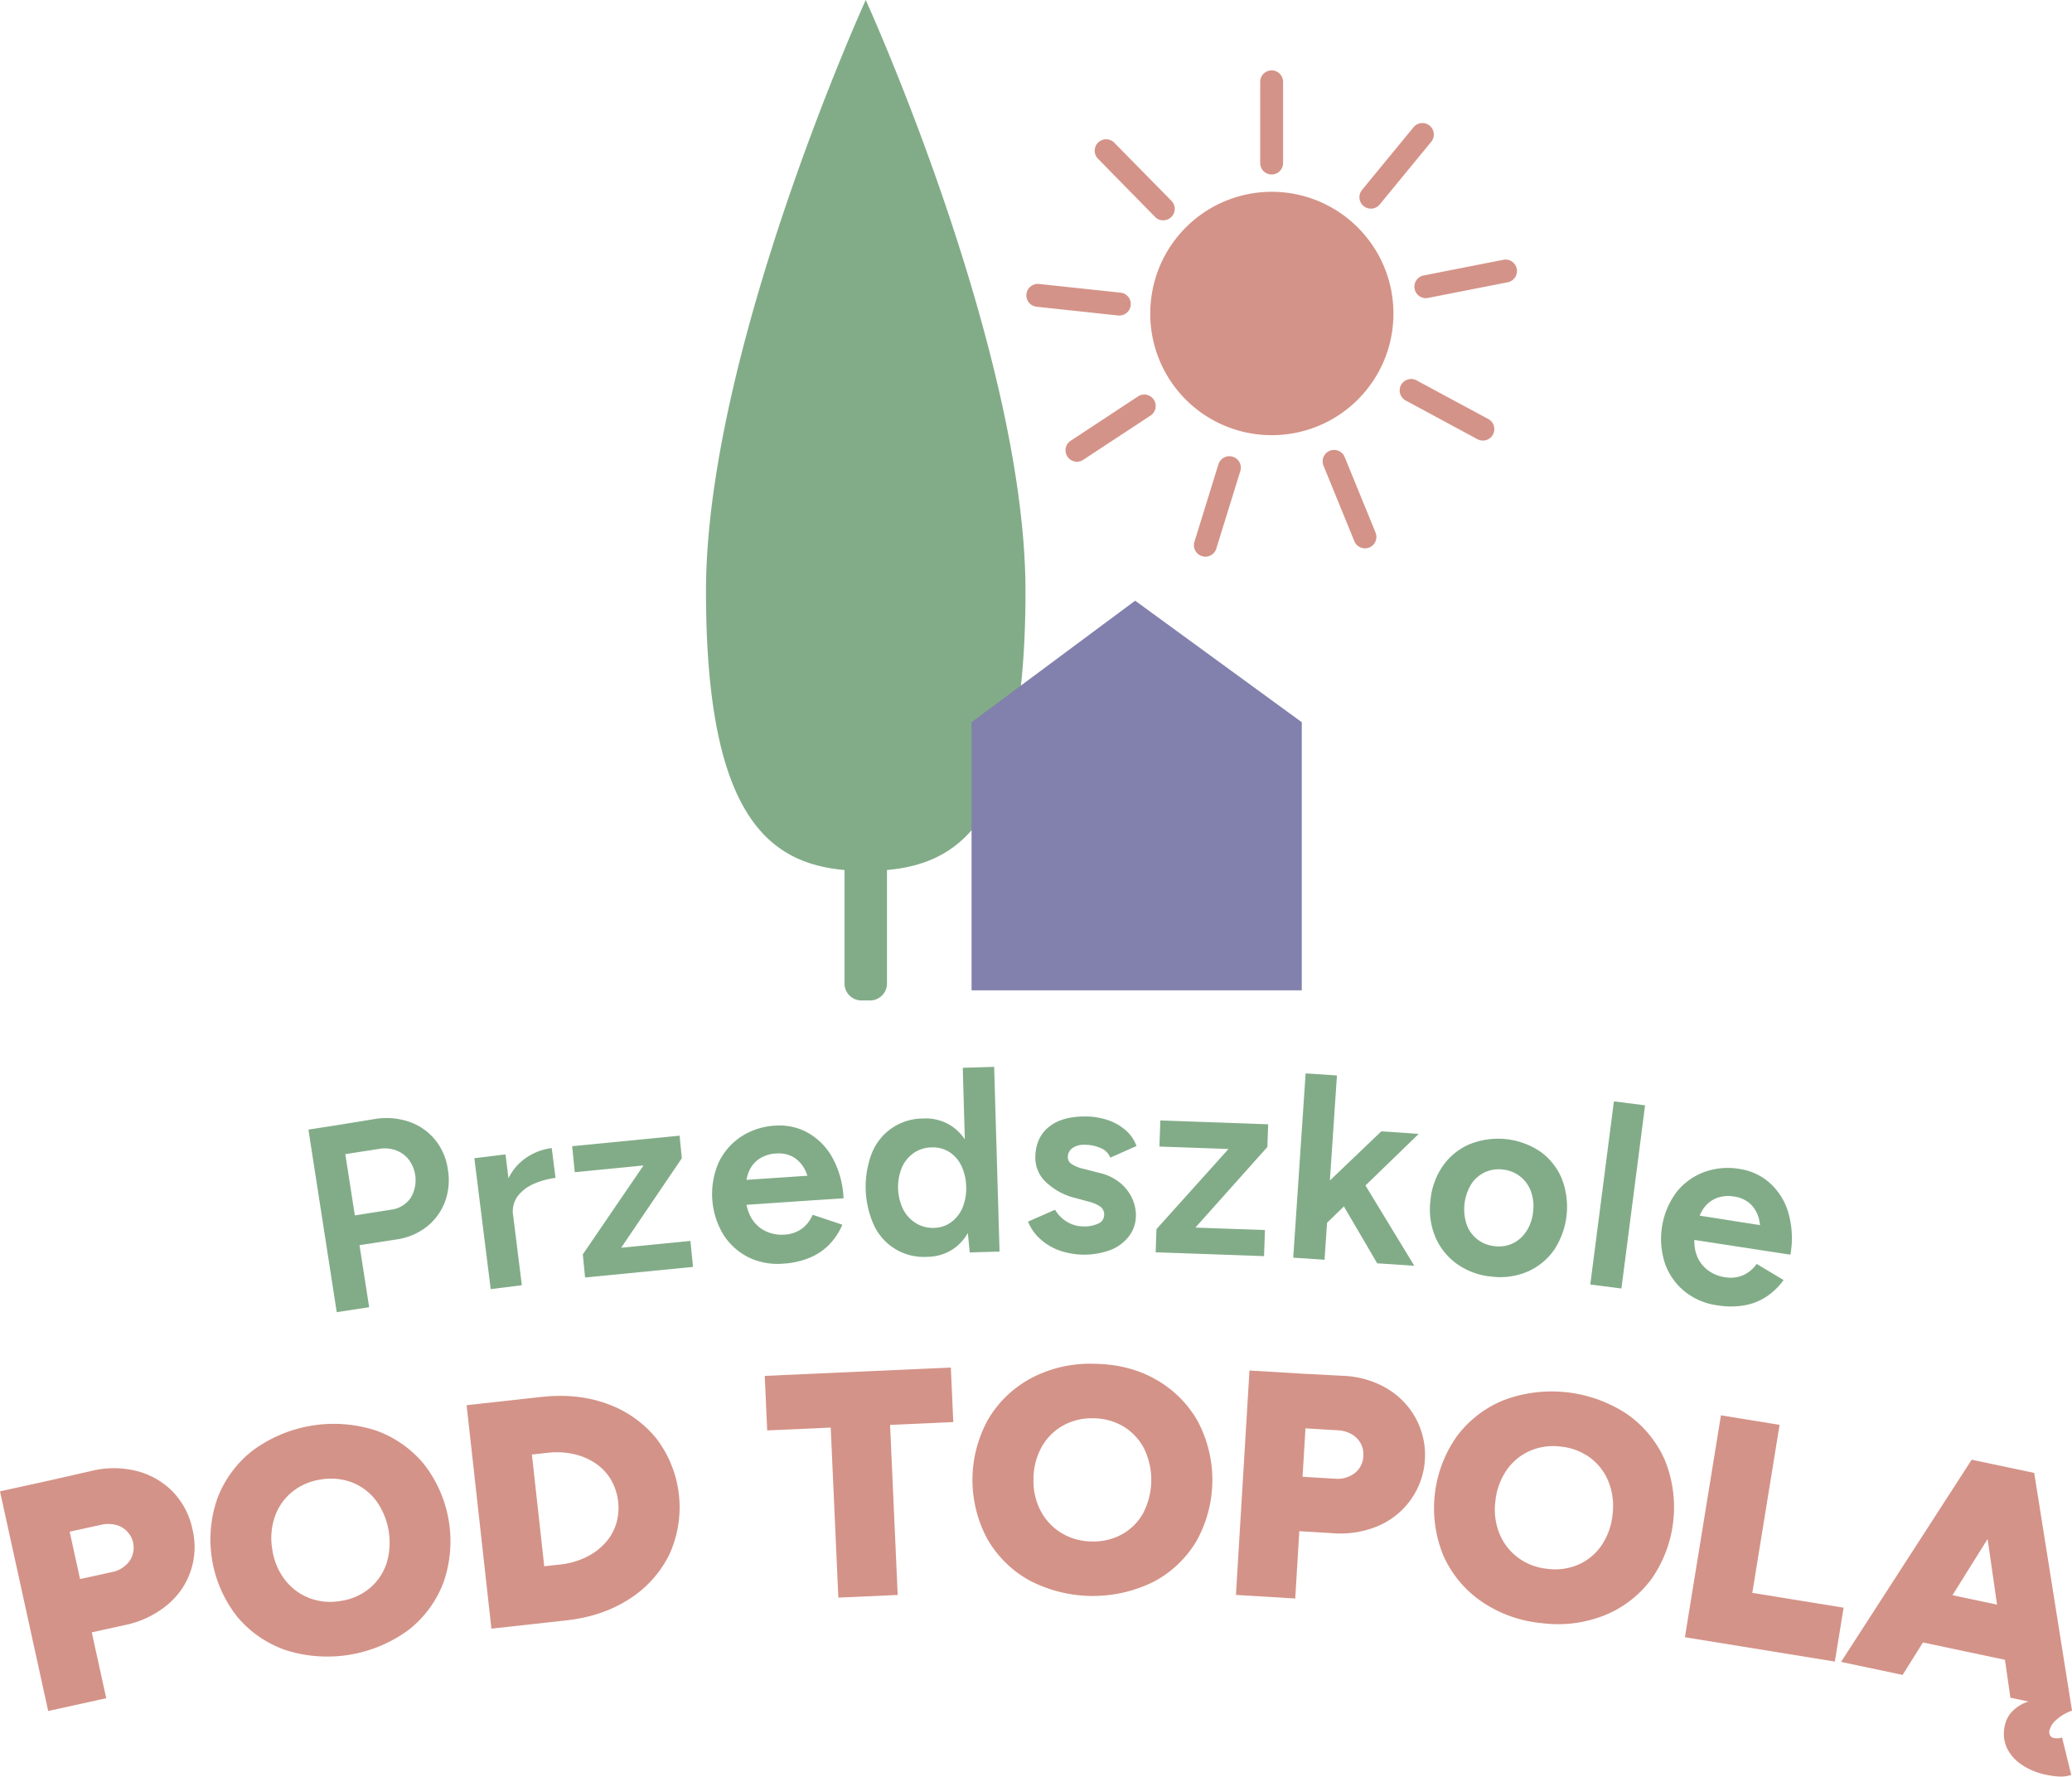 <svg xmlns="http://www.w3.org/2000/svg" width="797.865" height="684.091" viewBox="0 0 797.865 684.091">
  <g id="Pod_Topola_color" data-name="Pod Topola_color" transform="translate(-404.47 -51.7)">
    <path id="Path_739" data-name="Path 739" d="M471.03,830.487a29.6,29.6,0,0,0-13.838-7.977,36.175,36.175,0,0,0-17.724,0L423.677,826.1h0l-19.207,4.215L423.024,914.9l22.35-4.922-5.567-25.369,12.685-2.784a37.193,37.193,0,0,0,16.07-7.513,28.829,28.829,0,0,0,10.019-29.38A29.246,29.246,0,0,0,471.03,830.487Zm-16.783,26.788a10.974,10.974,0,0,1-6.868,4.171L435.3,864.1l-4-18.245,12.083-2.652a12.1,12.1,0,0,1,5.567,0,9.059,9.059,0,0,1,5.3,14.089Z" transform="translate(0 -204.363)" fill="#d49388"/>
    <path id="Path_740" data-name="Path 740" d="M596.9,813.534A42.472,42.472,0,0,0,578.2,800.591a52.651,52.651,0,0,0-47.214,7.845,42.371,42.371,0,0,0-13.506,18.288,48.033,48.033,0,0,0,7.572,45.628,42.316,42.316,0,0,0,18.76,12.926,52.9,52.9,0,0,0,47.272-7.815,41.9,41.9,0,0,0,13.44-18.31,48.227,48.227,0,0,0-7.63-45.619Zm-14.322,38.3a21.161,21.161,0,0,1-6.442,9.548,22.488,22.488,0,0,1-11.091,4.913,22.8,22.8,0,0,1-12.148-1.059,21.882,21.882,0,0,1-9.328-6.918,24.674,24.674,0,0,1-4.936-11.59,25.521,25.521,0,0,1,.852-12.619,21.364,21.364,0,0,1,6.551-9.614,22.564,22.564,0,0,1,11.018-4.9,22.881,22.881,0,0,1,12.148,1.051,21.418,21.418,0,0,1,9.306,6.977,27.633,27.633,0,0,1,4.084,24.238Z" transform="translate(-29.267 -198.161)" fill="#d49388"/>
    <path id="Path_741" data-name="Path 741" d="M722.219,799.964a42.84,42.84,0,0,0-18.7-13.3q-11.5-4.319-25.625-2.762l-6.025.661h0L649.1,787.082l9.547,86.037,22.77-2.51h0l6.023-.669q14.138-1.565,24.4-8.292a42.652,42.652,0,0,0,15.344-17.128,43.69,43.69,0,0,0-4.965-44.555Zm-15.624,33.112a19.753,19.753,0,0,1-4.406,7.344,24.522,24.522,0,0,1-7.344,5.3,30.113,30.113,0,0,1-9.827,2.718l-6.024.661-4.751-43.018,6.022-.669a30.171,30.171,0,0,1,10.135.5,24.791,24.791,0,0,1,8.351,3.556,20.076,20.076,0,0,1,5.878,6.192A21.7,21.7,0,0,1,706.595,833.076Z" transform="translate(-64.951 -194.296)" fill="#d49388"/>
    <path id="Path_742" data-name="Path 742" d="M877.058,768.63,805.4,771.846l.948,21,24.46-1.094,2.937,65.474L856.6,856.2l-2.939-65.481L878,789.629Z" transform="translate(-106.45 -190.35)" fill="#d49388"/>
    <path id="Path_743" data-name="Path 743" d="M984.788,772.645q-10.327-5.874-23.93-5.986a48.469,48.469,0,0,0-23.921,5.525,42.357,42.357,0,0,0-16.475,15.672,47.988,47.988,0,0,0-.448,46.244,42.307,42.307,0,0,0,16.241,15.99,52.787,52.787,0,0,0,47.917.455,41.986,41.986,0,0,0,16.409-15.668,48.223,48.223,0,0,0,.381-46.249A42.416,42.416,0,0,0,984.788,772.645Zm-4.568,51.217a21.22,21.22,0,0,1-7.991,8.27,22.461,22.461,0,0,1-11.752,2.938,22.776,22.776,0,0,1-11.751-3.144,21.883,21.883,0,0,1-8.079-8.461A24.733,24.733,0,0,1,937.8,811.19a25.419,25.419,0,0,1,3.026-12.272,21.318,21.318,0,0,1,8.116-8.33,22.565,22.565,0,0,1,11.715-2.937,22.829,22.829,0,0,1,11.752,3.144,21.444,21.444,0,0,1,7.961,8.49,27.669,27.669,0,0,1-.176,24.548Z" transform="translate(-135.363 -189.827)" fill="#d49388"/>
    <path id="Path_744" data-name="Path 744" d="M1110.483,777.035a36.231,36.231,0,0,0-17.053-4.811l-16.158-.852h0l-19.625-1.183L1052.43,856.6l22.836,1.38,1.565-25.919,12.962.778a37.207,37.207,0,0,0,17.517-2.844,29.683,29.683,0,0,0,3.172-52.927Zm-9,26.068a8.687,8.687,0,0,1-3.311,6.61,11.02,11.02,0,0,1-7.75,2.131l-12.337-.736,1.12-18.641,12.351.734a11.929,11.929,0,0,1,5.352,1.47,9.247,9.247,0,0,1,3.51,3.488A8.716,8.716,0,0,1,1101.48,803.1Z" transform="translate(-172.039 -190.764)" fill="#d49388"/>
    <path id="Path_745" data-name="Path 745" d="M1230.612,789.878a52.629,52.629,0,0,0-47.56-5.355,42.426,42.426,0,0,0-18,13.9,48.047,48.047,0,0,0-5.177,45.958,42.36,42.36,0,0,0,14.543,17.562,49.063,49.063,0,0,0,23.263,8.411,48.483,48.483,0,0,0,24.356-3.049,42,42,0,0,0,17.935-13.9,48.24,48.24,0,0,0,5.112-45.972A42.446,42.446,0,0,0,1230.612,789.878Zm-5.6,38.634a25.678,25.678,0,0,1-4.2,11.847,21.068,21.068,0,0,1-8.813,7.4,22.45,22.45,0,0,1-12.016,1.7,22.72,22.72,0,0,1-11.4-4.333,21.817,21.817,0,0,1-7.11-9.2,24.63,24.63,0,0,1-1.578-12.486,25.431,25.431,0,0,1,4.259-11.9,21.314,21.314,0,0,1,8.933-7.455,22.46,22.46,0,0,1,11.951-1.7,22.719,22.719,0,0,1,11.4,4.333,21.31,21.31,0,0,1,7.045,9.256A25.547,25.547,0,0,1,1225.014,828.512Z" transform="translate(-199.595 -193.662)" fill="#d49388"/>
    <path id="Path_746" data-name="Path 746" d="M1348.927,867.756l-35.158-5.706,10.5-64.693-22.579-3.666-13.874,85.444L1310.4,882.8h0l35.155,5.706Z" transform="translate(-234.536 -197.004)" fill="#d49388"/>
    <path id="Path_747" data-name="Path 747" d="M1453.32,924.224a5.455,5.455,0,0,1-1.745-.117,1.975,1.975,0,0,1-1.42-1.058,2.6,2.6,0,0,1-.241-1.822,8.187,8.187,0,0,1,2.712-4.165,17.613,17.613,0,0,1,5.977-3.481l-14.552-91.54-22.262-4.7h0l-1.815-.381-50.3,77.856,23.71,5,7.822-12.485L1432.784,894l2.094,14.6,7.014,1.468a14.305,14.305,0,0,0-5.745,3.277,10.866,10.866,0,0,0-3.4,5.921,13.336,13.336,0,0,0,.849,8.813,16.425,16.425,0,0,0,5.876,6.479,25.886,25.886,0,0,0,9.02,3.671,29.751,29.751,0,0,0,5.415.735,12.529,12.529,0,0,0,4.406-.639l-3.533-14.4A7.019,7.019,0,0,1,1453.32,924.224Zm-40.749-55.087,13.536-21.66,3.631,25.281Z" transform="translate(-256.268 -203.183)" fill="#d49388"/>
    <path id="Path_748" data-name="Path 748" d="M614.805,646.037a22.452,22.452,0,0,0-10-6.824,27.47,27.47,0,0,0-13.361-.955l-14.139,2.3h0l-11.142,1.727,10.9,70.3,12.486-1.909-3.718-23.893,14.258-2.2a24.32,24.32,0,0,0,11.626-4.89,22.154,22.154,0,0,0,7-9.55,24.03,24.03,0,0,0,1.145-12.485A23.116,23.116,0,0,0,614.805,646.037Zm-9.291,22.579a10.721,10.721,0,0,1-7.522,4.51l-13.955,2.2-3.672-23.591,12.647-1.962a12.791,12.791,0,0,1,6.611.405,11.242,11.242,0,0,1,5.075,3.532,13.23,13.23,0,0,1,.816,14.918Z" transform="translate(-42.93 -155.624)" fill="#82ac88"/>
    <path id="Path_749" data-name="Path 749" d="M672.908,657.447a20.175,20.175,0,0,0-6.612,7.779l-1.151-9.211-11.994,1.469,6.3,50.409,11.993-1.506L668.1,679.592a9.911,9.911,0,0,1,1.688-7.425,15.414,15.414,0,0,1,6.157-4.765,29.6,29.6,0,0,1,8.468-2.338l-1.468-11.493A22.407,22.407,0,0,0,672.908,657.447Z" transform="translate(-66.026 -159.801)" fill="#82ac88"/>
    <path id="Path_750" data-name="Path 750" d="M723.312,690.224l23.349-34.448-.851-8.7-41.36,4.056.984,10.011,26.479-2.6-23.372,34.248.874,8.9,41.558-4.078-.985-10.01Z" transform="translate(-79.647 -158.077)" fill="#82ac88"/>
    <path id="Path_751" data-name="Path 751" d="M824.073,654.047a24.671,24.671,0,0,0-9.483-9.549,22.384,22.384,0,0,0-12.42-2.71,26.557,26.557,0,0,0-13.266,4.274,24.457,24.457,0,0,0-8.615,9.975,30.353,30.353,0,0,0,1.748,27.58,24.374,24.374,0,0,0,9.636,8.814,25.56,25.56,0,0,0,13.433,2.511,31.322,31.322,0,0,0,10.284-2.3,22.635,22.635,0,0,0,7.6-5.141,25.746,25.746,0,0,0,4.957-7.558L816.5,676.111a13.031,13.031,0,0,1-3.988,5.25,12.352,12.352,0,0,1-7.022,2.4,14.123,14.123,0,0,1-7.059-1.323,12.689,12.689,0,0,1-5.354-4.8,15.3,15.3,0,0,1-2.013-5.361l25.061-1.7h0l1.227-.081,4.855-.317h0l6.184-.4A35.429,35.429,0,0,0,824.073,654.047Zm-33.053,8.623a15.242,15.242,0,0,1,.566-2.2A11.2,11.2,0,0,1,795.6,654.8a12.8,12.8,0,0,1,6.824-2.276A11.623,11.623,0,0,1,809.236,654a12.087,12.087,0,0,1,4.76,5.8c.177.4.346.838.5,1.285Z" transform="translate(-99.107 -156.657)" fill="#82ac88"/>
    <path id="Path_752" data-name="Path 752" d="M895.7,611.361l.792,27.55a19.067,19.067,0,0,0-4.972-5.032,18,18,0,0,0-11.018-2.989,21.2,21.2,0,0,0-19.743,13.162,36.094,36.094,0,0,0,.809,28.08,21.124,21.124,0,0,0,20.463,12.016,18.066,18.066,0,0,0,10.826-3.613,19.109,19.109,0,0,0,4.8-5.547l.734,7.471,11.473-.331L907.786,611Zm-.082,53.822a13.25,13.25,0,0,1-4.363,5.612,11.55,11.55,0,0,1-6.61,2.2,12.4,12.4,0,0,1-6.963-1.785,13.517,13.517,0,0,1-4.929-5.347,19.725,19.725,0,0,1-.464-16.159,13.293,13.293,0,0,1,4.562-5.566,12.446,12.446,0,0,1,6.8-2.123,11.916,11.916,0,0,1,6.808,1.732,12.85,12.85,0,0,1,4.68,5.3,19.108,19.108,0,0,1,1.865,8.006h0A19.184,19.184,0,0,1,895.622,665.183Z" transform="translate(-120.498 -148.498)" fill="#82ac88"/>
    <path id="Path_753" data-name="Path 753" d="M960.5,649.187a7.946,7.946,0,0,1,4.891-1.277,14.949,14.949,0,0,1,6.031,1.277,6.478,6.478,0,0,1,3.673,3.674l10.1-4.474a14.453,14.453,0,0,0-4.01-5.934,19.724,19.724,0,0,0-6.817-3.975,26.7,26.7,0,0,0-8.674-1.469q-9.246-.087-14.316,4.077t-5.141,11.752a12.851,12.851,0,0,0,4.076,9.437,25.1,25.1,0,0,0,11.422,6.156l4.664,1.263a15.243,15.243,0,0,1,4.65,1.873,3.731,3.731,0,0,1,1.7,3.371,3.6,3.6,0,0,1-2.2,3.276,12.42,12.42,0,0,1-5.876,1.117,11.8,11.8,0,0,1-6.435-1.9,12.911,12.911,0,0,1-4.4-4.509L943.42,677.5a18.374,18.374,0,0,0,4.708,6.7,22.476,22.476,0,0,0,7.346,4.406,29.3,29.3,0,0,0,19.661-.162,16.524,16.524,0,0,0,7.168-5.318,13.21,13.21,0,0,0,2.666-8.08,15.525,15.525,0,0,0-1.409-6.42,17.043,17.043,0,0,0-4.517-5.934A19.366,19.366,0,0,0,971,658.759l-6.176-1.587a13.311,13.311,0,0,1-4.524-1.807,3.113,3.113,0,0,1-1.551-2.557A4.33,4.33,0,0,1,960.5,649.187Z" transform="translate(-143.095 -155.403)" fill="#82ac88"/>
    <path id="Path_754" data-name="Path 754" d="M1011.787,649.156l26.589.941-27.72,30.84-.316,8.932,41.734,1.476.352-10.047-26.787-.947,27.72-31.047.307-8.726-41.527-1.477Z" transform="translate(-160.863 -155.959)" fill="#82ac88"/>
    <path id="Path_755" data-name="Path 755" d="M1116.38,636.748l-19.8,18.913,2.72-40.433-12.061-.809-4.774,70.961,12.061.807.961-14.241,6.486-6.295,12.824,21.9,14.293.962-18.81-30.921,20.5-19.877Z" transform="translate(-180.012 -149.406)" fill="#82ac88"/>
    <path id="Path_756" data-name="Path 756" d="M1196.563,653.583a29.22,29.22,0,0,0-27.242-2.754,24.11,24.11,0,0,0-10.283,8.41,27.824,27.824,0,0,0-4.731,13.4,27.519,27.519,0,0,0,2,14.094,24.546,24.546,0,0,0,8.408,10.282,27.237,27.237,0,0,0,13.3,4.768,26.762,26.762,0,0,0,13.889-2.013,24.456,24.456,0,0,0,10.142-8.425,30.113,30.113,0,0,0,2.777-27.492A24.3,24.3,0,0,0,1196.563,653.583Zm-2.7,23.056a16.559,16.559,0,0,1-2.49,7.514,13.211,13.211,0,0,1-5.138,4.73,12.491,12.491,0,0,1-7.067,1.174,12.863,12.863,0,0,1-6.684-2.562,12.653,12.653,0,0,1-4.173-5.678,18.632,18.632,0,0,1,1.558-15.366,12.49,12.49,0,0,1,12.186-5.921,12.781,12.781,0,0,1,10.9,8.255A16.583,16.583,0,0,1,1193.867,676.639Z" transform="translate(-199.035 -158.5)" fill="#82ac88"/>
    <path id="Path_757" data-name="Path 757" d="M1238.2,699.615l11.994,1.535,9.108-70.533-12-1.527Z" transform="translate(-221.362 -153.301)" fill="#82ac88"/>
    <path id="Path_758" data-name="Path 758" d="M1318.967,696.453h0l6.127.94a35.785,35.785,0,0,0-.839-16.321,24.666,24.666,0,0,0-7.2-11.384,22.452,22.452,0,0,0-11.566-5.319,26.54,26.54,0,0,0-13.875,1.315,24.447,24.447,0,0,0-10.562,7.859,30.314,30.314,0,0,0-4.238,27.307,24.257,24.257,0,0,0,7.514,10.659,25.421,25.421,0,0,0,12.589,5.376,31.281,31.281,0,0,0,10.54,0,22.509,22.509,0,0,0,8.537-3.416,25.65,25.65,0,0,0,6.47-6.309l-10.357-6.213a12.9,12.9,0,0,1-5.025,4.266,12.3,12.3,0,0,1-7.344.823,14.04,14.04,0,0,1-6.61-2.813,12.6,12.6,0,0,1-4.194-5.831,15.305,15.305,0,0,1-.815-5.678Zm-22.674-20.705a12.729,12.729,0,0,1,7.162-.737,11.644,11.644,0,0,1,6.331,2.94,12.047,12.047,0,0,1,3.393,6.691c.088.433.162.9.216,1.365l-23.251-3.65a17,17,0,0,1,1.014-2A11.2,11.2,0,0,1,1296.294,675.748Z" transform="translate(-231.192 -162.566)" fill="#82ac88"/>
    <path id="Path_759" data-name="Path 759" d="M897.627,279.393c0-92.6-61.513-227.693-61.513-227.693S774.6,186.8,774.6,279.393c0,85.047,23.232,104.673,53.34,107.309v43.717a6.514,6.514,0,0,0,6.514,6.515h3.319a6.515,6.515,0,0,0,6.515-6.515V386.7C874.4,384.065,897.627,364.439,897.627,279.393Z" transform="translate(-98.273 0)" fill="#82ac88"/>
    <path id="Path_760" data-name="Path 760" d="M1040.978,516.653H913.829V413.4l62.99-46.787,64.158,46.787Z" transform="translate(-135.238 -83.611)" fill="#8280ac"/>
    <path id="Path_761" data-name="Path 761" d="M1069.556,128.681a4.408,4.408,0,0,1-4.406-4.407V93.007a4.407,4.407,0,0,1,8.814,0v31.267A4.407,4.407,0,0,1,1069.556,128.681Z" transform="translate(-175.416 -9.797)" fill="#d49388"/>
    <path id="Path_762" data-name="Path 762" d="M1121.58,149.167a4.351,4.351,0,0,1-2.792-1,4.4,4.4,0,0,1-.61-6.206l19.831-24.143a4.407,4.407,0,1,1,6.808,5.6l-19.833,24.15A4.4,4.4,0,0,1,1121.58,149.167Z" transform="translate(-189.229 -17.128)" fill="#d49388"/>
    <path id="Path_763" data-name="Path 763" d="M1150.4,202.633a4.407,4.407,0,0,1-.844-8.733l30.682-6.03a4.408,4.408,0,1,1,1.7,8.652l-30.68,6.03A4.227,4.227,0,0,1,1150.4,202.633Z" transform="translate(-196.88 -36.132)" fill="#d49388"/>
    <path id="Path_764" data-name="Path 764" d="M1170.312,274.1a4.408,4.408,0,0,1-2.087-.529L1140.7,258.734a4.407,4.407,0,1,1,4.18-7.756l27.528,14.837a4.407,4.407,0,0,1-2.1,8.285Z" transform="translate(-194.831 -52.754)" fill="#d49388"/>
    <path id="Path_765" data-name="Path 765" d="M1114.187,325.471a4.405,4.405,0,0,1-4.082-2.74l-11.826-28.939a4.407,4.407,0,1,1,8.153-3.334l11.832,28.939a4.406,4.406,0,0,1-4.077,6.074Z" transform="translate(-184.109 -62.627)" fill="#d49388"/>
    <path id="Path_766" data-name="Path 766" d="M1034.835,329.556a4.451,4.451,0,0,1-1.3-.2,4.41,4.41,0,0,1-2.94-5.516l9.25-29.864a4.409,4.409,0,1,1,8.424,2.608l-9.254,29.863A4.408,4.408,0,0,1,1034.835,329.556Z" transform="translate(-166.19 -63.502)" fill="#d49388"/>
    <path id="Path_767" data-name="Path 767" d="M967.491,284.417a4.407,4.407,0,0,1-2.424-8.079l26.118-17.195a4.407,4.407,0,0,1,4.848,7.345l-26.118,17.187A4.409,4.409,0,0,1,967.491,284.417Z" transform="translate(-148.32 -54.918)" fill="#d49388"/>
    <path id="Path_768" data-name="Path 768" d="M978.161,212.675h-.477l-31.106-3.342a4.407,4.407,0,1,1,.94-8.763l31.092,3.313a4.413,4.413,0,0,1-.462,8.814Z" transform="translate(-142.888 -39.519)" fill="#d49388"/>
    <path id="Path_769" data-name="Path 769" d="M1004.781,155.939a4.4,4.4,0,0,1-3.144-1.322l-21.9-22.314a4.407,4.407,0,1,1,6.288-6.17l21.91,22.292a4.408,4.408,0,0,1-3.151,7.492Z" transform="translate(-152.374 -19.383)" fill="#d49388"/>
    <path id="Path_770" data-name="Path 770" d="M1101.151,199.137c0-.631,0-1.256-.044-1.873a46.546,46.546,0,0,0-8.439-25.024,47.7,47.7,0,0,0-7.729-8.557,46.788,46.788,0,0,0-77.385,33.581c0,.617-.043,1.242-.043,1.873a46.737,46.737,0,0,0,46.816,46.838,45.11,45.11,0,0,0,6.794-.5,46.5,46.5,0,0,0,24.422-11.421,47.2,47.2,0,0,0,8.938-10.789,46.1,46.1,0,0,0,5.046-11.825A46.617,46.617,0,0,0,1101.151,199.137Z" transform="translate(-160.112 -26.708)" fill="#d49388"/>
  </g>
</svg>
